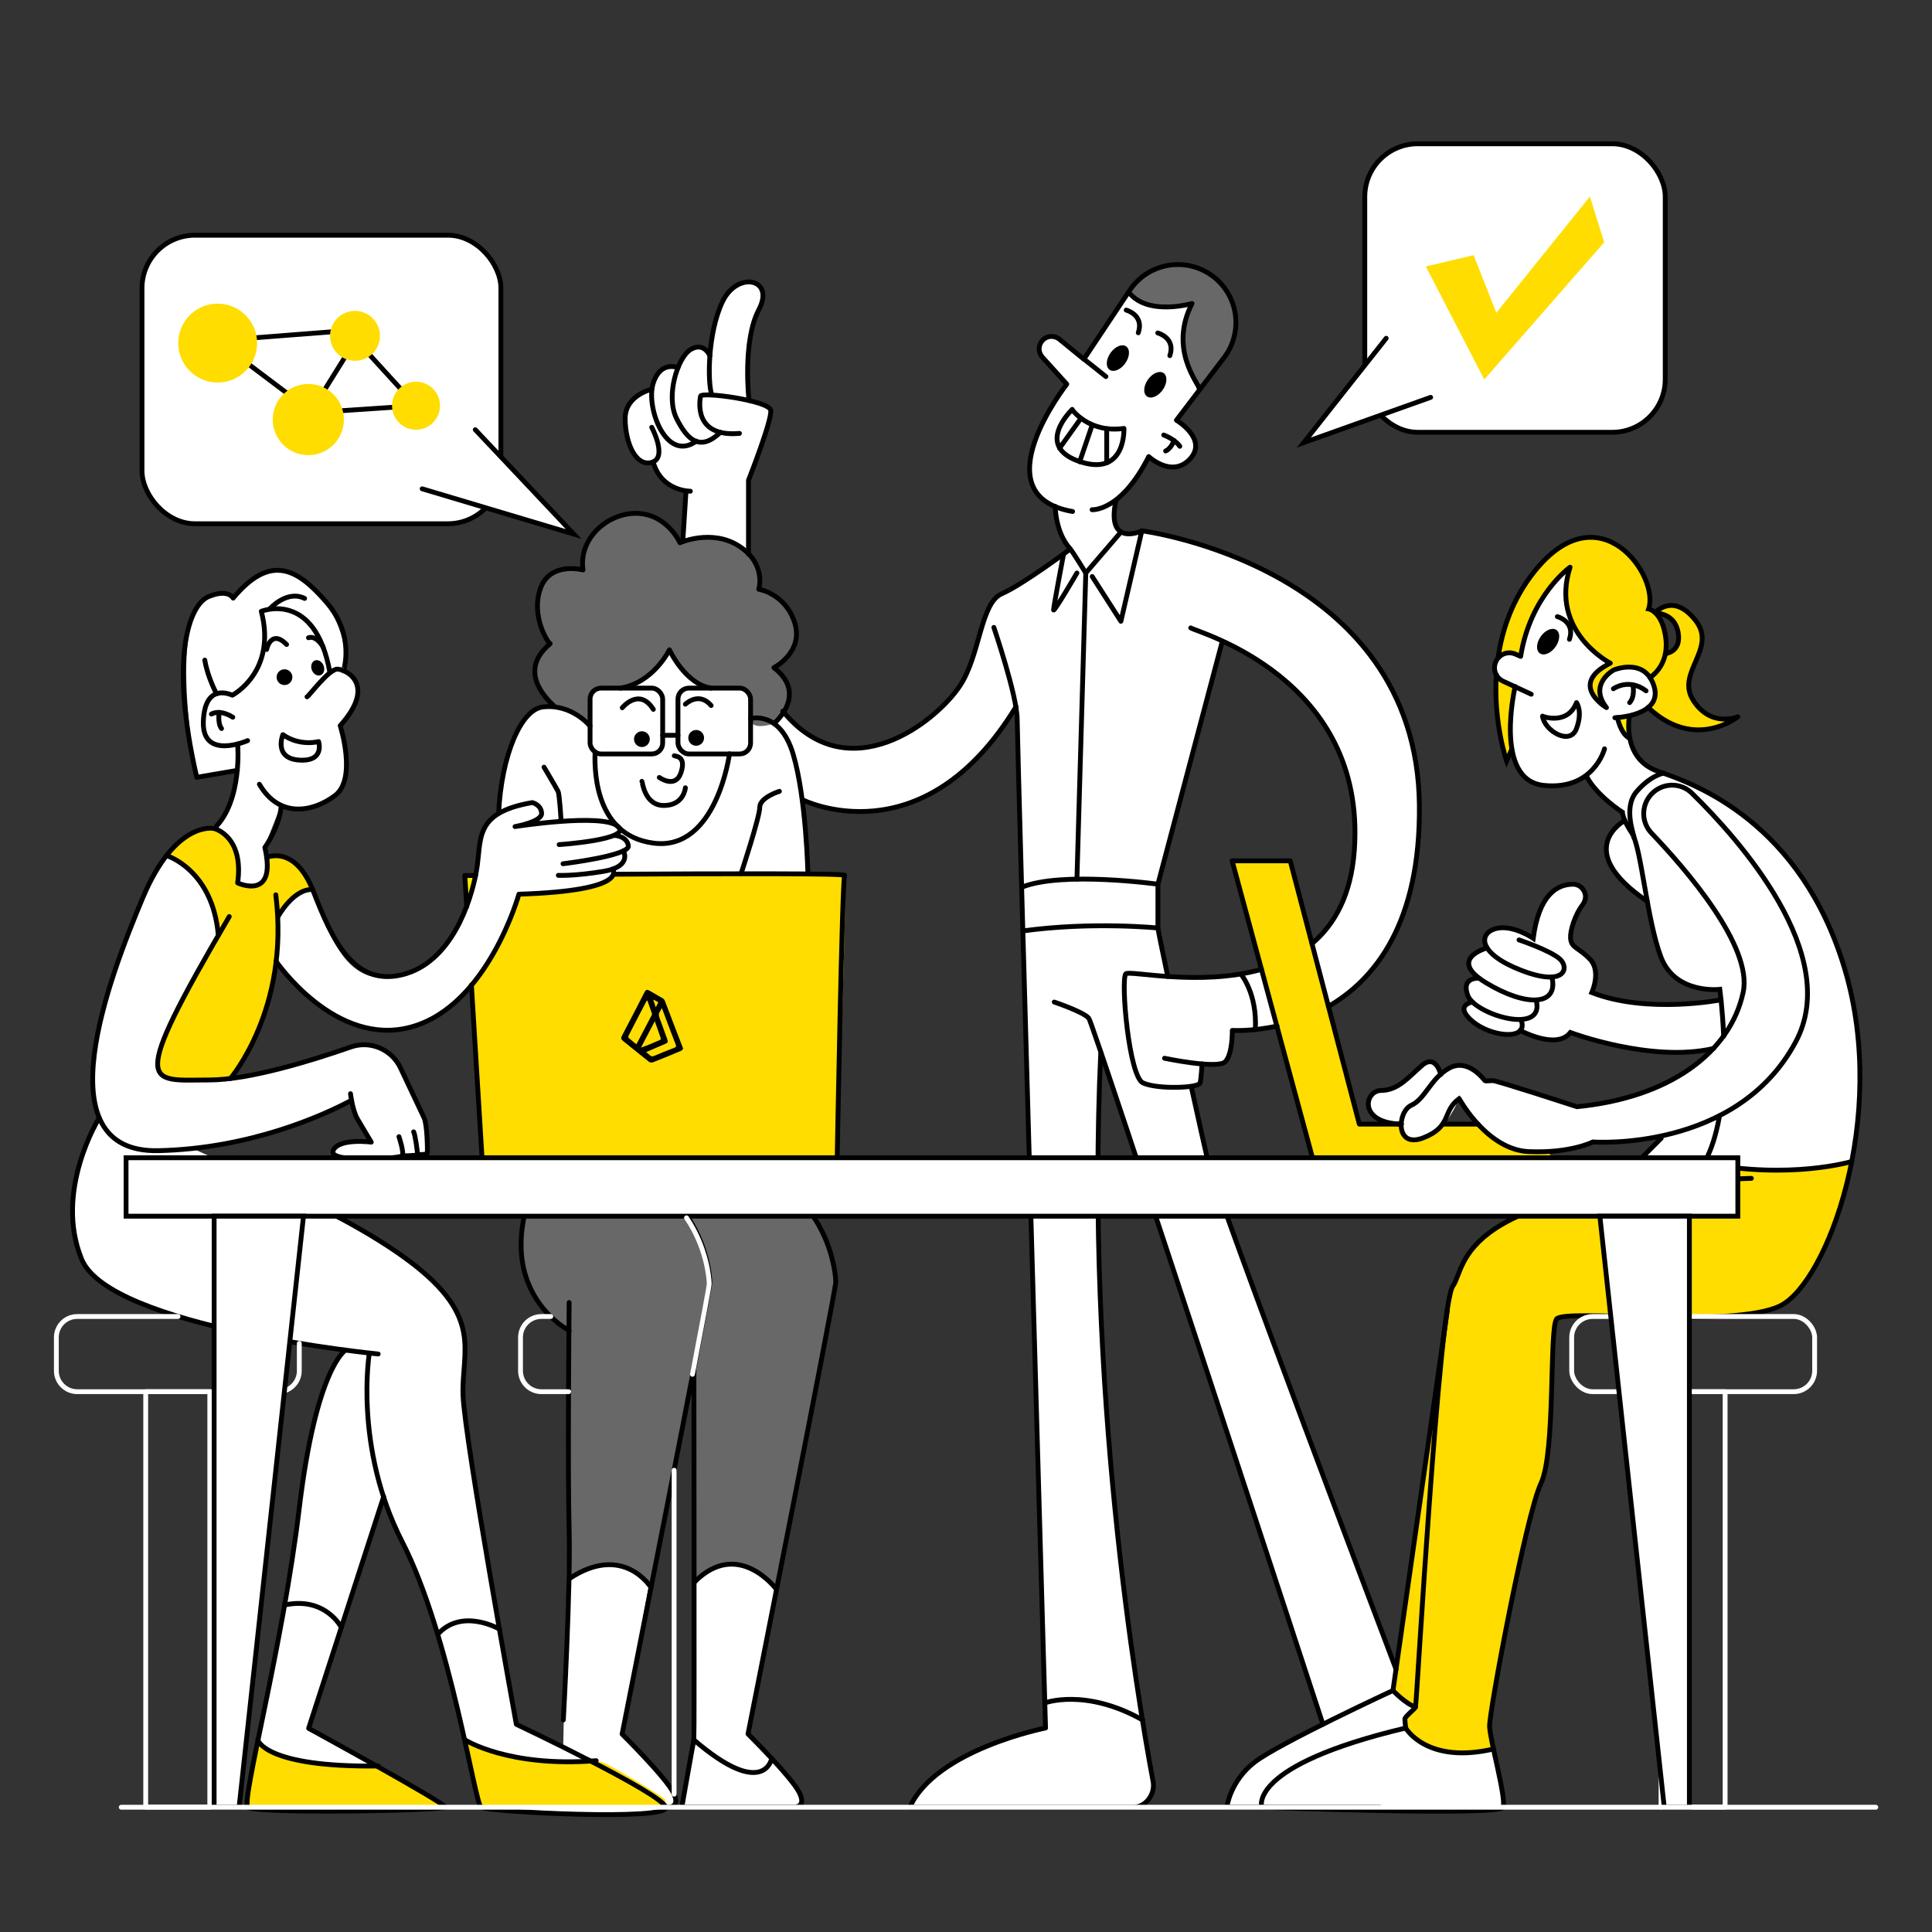 <?xml version="1.0" encoding="UTF-8"?>
<svg xmlns="http://www.w3.org/2000/svg" version="1.1" viewBox="0 0 1200 1200">
  <rect x="0" y="0" width="1200" height="1200" fill="#333333" stroke="none"/>
  <defs>
    <style>
      .cls-1, .cls-2, .cls-3, .cls-4, .cls-5, .cls-6 {
        stroke-width: 3px;
      }

      .cls-1, .cls-2, .cls-3, .cls-6 {
        stroke: #000;
      }

      .cls-1, .cls-3, .cls-4, .cls-5, .cls-6 {
        stroke-linecap: round;
      }

      .cls-1, .cls-4, .cls-5, .cls-6 {
        fill: none;
      }

      .cls-1, .cls-5 {
        stroke-linejoin: round;
      }

      .cls-2, .cls-3, .cls-7 {
        fill: #fff;
      }

      .cls-2, .cls-3, .cls-4, .cls-6 {
        stroke-miterlimit: 10;
      }

      .cls-8 {
        fill: #ffea00;
      }

      .cls-4, .cls-5 {
        stroke: #fff;
      }

      .cls-9 {
        fill: #fd0;
      }

      .cls-10 {
        fill: #686868;
      }
    </style>
  </defs>
  <!-- Generator: Adobe Illustrator 28.6.0, SVG Export Plug-In . SVG Version: 1.2.0 Build 709)  -->
  <g>
    <g id="Illustrations">
      <path class="cls-7" d="M1141.9,589.8c-22.6-52.5-41.2-83.6-119.6-114.6-13.9-10.8-10.2-30.7-10.2-30.7l26.9-10.4-63-86.7-35.2,26.3-12.7,38.7s6.8,57.6,18.9,70.3c18.2,12.2,37.6-.9,37.6-.9,0,0,15,18.5,22.9,22.6,1,3,1.5,5.2,1.5,5.2,0,0-11.5,7.5-11.5,18.1,0,17.3,25.1,30.9,25.1,30.9,0,0,5.5,36.1,15.4,46.4,9.4,9.7,29.9,9.5,29.9,9.5l.8,6.5s-47.2,8.7-80.3-4.5c1.8-5.9,1.3-3.7,2.4-10,1.1-12.7-15.6-17.7-15.6-23.9,0-14.2,15.2-29.3,5.5-32.3-21.3-6.6-26.4,20.8-28.7,32.5-7.9-5.7-33.4-12.3-28.6,6-5.7.8-18.2,7.5-6.3,17.7-8.1,2.2-8.1,9.4-3.8,15.7-1.3.8-2.1-.8-4.3,3.8-2.2,4.5,21.4,23.2,35,14,8.4,3.6,21.6,11.5,31.2,1.3,30.7,10.5,61.4,14.7,87.5,10.2-13.6,18.8-50,33.5-82.4,35.9-11.8-3.4-50.5-17.6-58.1-16-6.4-7.8-12.4-9.7-15.3-9.4-5.8.4-8.5,1.6-11.4,4.7-3.9-5.5-3.4-7.3-9.2-7.3-30,28.6-31.8,11.1-36.2,23.7-2.6,7.3,1.4,15,20.1,15,2,7.5,0,7.9,4.4,9.3,19.4,6.4,31.6-25,31.6-25,0,0,11.6,19.8,28.6,28.9,13.2,7,43.1,1.7,54.3-2,15.6,0,42.6-2.5,42.6-2.5l-12.2,12.2h-269.9l-9.9-44.3s2.9.7,5.5-2.1c2.2-2.4,1.2-11.8,1.2-11.8,0,0,7.1,1.6,11.6.3,5.2-1.5,7.1-5.1,7.1-21.1,21.5,1,119.9,0,115.7-151.9-1.9-69.7-65.9-138-154.4-155-20.1-3.8-18-1.5-25.1-1.5-11.8,0-9.6-13-8.6-20.2,5.5-3.1,20.6-27.9,20.6-27.9,0,0,15.3,13.5,25.7,1.4,11.4-13.3-8.5-24-8.5-24l31.3-41.9-17.2-37-35.6-10-36,50.9s-18.5-19.4-26.6-10.3c-5.7,6.3,16.1,25.8,16.1,25.8,0,0-46.5,60.9-7.3,76.1,1.1,13.3,2.7,15.9,9.4,26.5-12.8,12.4-41.6,24.9-46.4,30.5-5.8,6.8-12,26.4-18.4,49-5.7,8.2-59.6,78.1-110.5,25.1-11.4-11.9-23.3-48.5-23.3-48.5,0,0-3.6-91.9-1.4-98.9,13.8-43.5,23.2-45.8.3-49.5-4.9-60,16.8-60,6.1-71.4-7.6-8.1-27.6,1.6-30.7,40.9-5.9-5-15.5-5-19.4,10.2-8.9-.7-12.4,0-16.4,13.4-23.6,3.4-19.7,45,0,45.4,10.8,16.4,8.9,12.4,21.3,17.9,1.4,12.5-7.4,69-7.4,69,0,0-56.7,69.7-74.3,64.7-16.5-4.7-33.3,17.8-34.7,66.3-14.3,9-13.8,36-13.8,36,0,0-11.7,66.4-56.8,66.4s-37.7-87.3-73.5-75l-1.1-6.2,10.2-26s11.2,4.8,26.7-2.1c23.3-6.7,9.9-47.6,9.9-47.6,0,0,11-11.8,11-21.6s-2.8-10.7-8.8-12.4c8.8-19.6-27.6-95.9-68.6-45.3-47-22-22.6,111.3-22.6,111.3l25.2-4.3s-3.8,37-20.2,35.8c-27.6-2.1-83.4,131.2-65.5,180.3-12,20.3-26.6,68.6-6.6,94.6,23.3,30.4,139.3,46.8,159.6,49.7-20.6,24.8-28.7,98-28.7,98l-32,185.8h122.5l-84.8-48.9s38.4-118.7,46.6-143.9c11.6,28,29.5,49.8,60.6,192.8,14.9,2,107.3,10.7,114.7,0,23.3,0-27.2-45.4-27.2-45.4l17.8-97.7,25.7-121.9,1,221.9-7.5,43h69.5c20,0-28.4-45.4-28.4-45.4l19.3-97.7,18.5-224h138.7l8.4,317.8s-65.2,11.8-84.3,49.2c23.9.8,133.1,0,133.1,0,0,0,21.4,0,18-16-30.5-142.1-34.3-351-34.3-351h35.8l103.9,315.5s-58.3,23.7-59.6,51.5c28.2.4,172.4,0,172.4,0l-8-41.9-1.2-9.5,42-253.4s106,2.2,133.7-4.8c45.9-20,70-143.1,40.9-223.1l.3.2ZM353.7,909.8l-3.9,175.3-28.9-14.1s-33.9-183.9-33.1-204.3c1.1-32.7,13.4-57.7-56.6-99-19.7-11.6-58.3-30.4-58.3-30.4l-53.2-23.9s58.2-6.6,98.2-29.6c5.4,13,12.9,24.6,12.9,24.6l-12.9,1c-15.3,1.2-8.6,8.7-8.6,8.7,0,0,50.1,3.8,56.2-1.9,2.1-25.1-20.5-63.3-29.9-65.3-14.7-8.2-49.6,14.8-92.3,19.1,25.4-35.5,28.2-72.9,28.2-72.9,0,0,22.8,31.7,52.6,40.5,39.9,15.4,73.4-30.8,73.4-30.8l9,100.1,55.5,98.3-8.1,104.8-.2-.2ZM510.1,719.1l-8.3-176.5s-2-32.6-3.5-45.9c60.5,27.3,113.1-24.6,132.8-57.8,2.2,61.4,8.5,280.2,8.5,280.2h-129.5ZM682.1,719.1l2.5-63,21.2,63h-23.7ZM719.2,576.4v-27.2s21.8-87.1,39.8-150.2c76.1,27.4,94.6,105.8,78.2,152.1-22.5,63.7-87.4,56.5-111.9,55.4-4.3-20.4-6.1-30.1-6.1-30.1ZM866.5,1035.3c-28.1-70.9-104.5-280.1-104.5-280.1,0,0,143.5.2,179.2,1-40.8,32.8-69.6,249.8-74.7,279.1Z"/>
      <path class="cls-9" d="M801.4,534.7l42.9,163.5h26.1s-1.6,8.5,6.5,9.9c11.7.9,19.4-9.9,19.4-9.9h21.7s16,20.7,40.1,17.3c4-1,6,3.6,6,3.6h-149l-49.9-184.4h36.2Z"/>
      <path class="cls-9" d="M927.6,1085.4c1.8-.7-2.7-12.9-2.3-14.4s13.2-74.5,13.2-74.5c0,0,16.3-70.1,17.6-72.6s3-7.8,3.7-10.9,5.2-54.4,5.2-58.2-.6-21.1-.3-22.6,0-12.3,2.3-13.1,6.4-1.7,9.1-1.7,58.6.4,59.6.4,40.2-1.6,44.8-2,18.3-2.6,20.4-2.8,11.4-5.2,12.6-6.7,11.6-15,15.2-20.8,11.4-26.7,11.5-27.5,5.6-16.3,6.3-20.6,4.4-15.1,3-15.2-41.9,4.7-47.4,4.6c-5.5,0-19.2-.8-20.6-.9s-2.4-2.4-2.1-.5c.3,2,2,30-.3,30.1s-31.7.8-31.7.8c0,0-105.2-.5-106.2,0s-11.6,4.4-14.1,7.1-9.8,6.8-13.5,13.6c-3.6,6.7-7.1,11.6-8.9,15.4s-2.8,7.2-3.8,10.7c-1,3.6-3.1,19-3.4,21s-10,73.3-10.8,75-8,55.9-8,56.3-9.5,70.2-9.6,72.4-4,22.3-4,22.3c0,0,7.5,8.2,14,10.2s0-.5,0-.5c0,0-6.7,7.4-6.6,7.9s-.8,4.2.5,5.6,19.7,26.1,54.5,12.2h0Z"/>
      <path class="cls-9" d="M995,436.4c.6.4-4.7-14.3,5-18.8s20.7-3.8,24.9,1.4c4.2,5.2,3.2,15.3,2,17.3s-2,4.1-2,4.1c0,0,17.3,21.7,49.8,7.6l-4-1.2s-19.7-2.9-21.9-20.5c-2.2-17.6,15.1-19.8,5.5-39.3-9.6-19.4-24.8-7-24.8-7,0,0,10.6,3.5,12.4,8.3s2.8,11.5-1,14-5.9,7.9-6,3.4-.7-16.5-3.5-20.6-7.7-7-7.7-7c0,0,4.8-16.5-10.4-32s-30.9-16.4-50.2-1.9-29.9,46.8-30.4,52.2c-.4,5.4-1.5,11-.9,10.6s6.2-2.3,11.4-.1l1.3-2s9.1-40.5,30-51.8c0,0-8.3,24.3,7.4,42.9s16.8,14.7,16.8,14.7l.8,1.5s-24.8,10.2-4.6,24.1h.1Z"/>
      <path class="cls-8" d="M1004.9,446.9c.3.7,2.1,10.7,7.4,11.7,0,0-1-3-.7-5.8s1.9-7.9.6-8.2-7.3,2.4-7.3,2.4h0Z"/>
      <path class="cls-9" d="M931.3,421.4c.3.1,10.5,3.8,9.6,5.7s-1.9,10.9-1.8,16.5c0,5.6.8,19.9,0,21.6s-2,5.3-2.9,5.4-4.7-15-5.7-23.8-1.4-14.5-1.3-16,.4-10.2,2.2-9.5h0Z"/>
      <path class="cls-9" d="M299.6,1122.5s68.3,1.5,83.3,0,24.2,2.5,27.5,0,4-4,1.4-5.9c-2.5-1.9-34.4-21.7-38.6-22.3-4.2-.6-11.2-.2-12.8,0s-31.2.4-39-2.6c-7.8-3.1-22.3-5.8-26.5-7.8-4.1-2-6.4-5.1-6-1.7s5.7,24.4,6.6,28.1,3.2,11.4,4.1,12.3h0Z"/>
      <path class="cls-9" d="M162.7,1122.5c6.5,0,47.3.5,56.5,0s35.4,0,38.6,0,21.5,2.3,18.5,0-37.1-25.6-41.5-25.6-20-1.2-20-1.2c0,0-18,.7-28.2-2.9s-18.2-3.3-22.1-7.1c-3.9-3.8-2.5-9.7-4.8-3.7-2.4,6-4.6,19.8-4.9,24.2-.3,4.4-3.7,13.8-1.4,16.3s9.2,0,9.2,0h.1Z"/>
      <path class="cls-9" d="M144.1,668.6s23.2-30.5,27.1-68.6c3.9-38.2,1.3-32,1.3-32,0,0,12.6-17.3,21.8-15.4,0,0-9.1-26.8-28.6-19.9,0,0,3.9,24.3-18,15.8,0,0,2.9-18.3-4.5-26.2s-14.2-10.6-22.4-5.5c-8.2,5.1-16.8,14.8-16.8,14.8,0,0,27.9,10.1,31.6,49.3,0,0-32.9,56.1-36.1,70.6-3.1,14.5-2.4,18.9,19.9,19.4s24.7-2.3,24.7-2.3h0Z"/>
      <path class="cls-9" d="M520,719.1s6.7-176.2,4.6-176.4-82.4-.4-88.2-.8-55.4.7-55.4.7c0,0-2.7,11.7-58.8,12.8,0,0-10.9,37-29.4,56.5l7.1,107.3h220.1Z"/>
      <path class="cls-8" d="M294.5,543.7h-5.8l1,16.5s7.9-11.9,4.8-16.5Z"/>
      <path class="cls-10" d="M344.4,438.8c-26.5-24.5-1.5-39-2.7-39.1s-12.1-16.9-6.1-34,26.5-11.7,26.5-11.7c-2.9-20.4,16.7-36.3,34.7-35.1s25.5,18.2,25.5,18.2c0,0,19.9-8.9,36.9,2.2s12.1,26.7,12.1,26.7c0,0,16.5,2.5,22.3,20.8,5.8,18.2-12.9,27.9-12.9,27.9,21.6,16.9,0,34.7,0,34.7,0,0-14.5,5.1-14.5-3.1s.9-13.6-.9-15.6-5.2-3.9-6.8-3.9-17.5,3.1-25.4-2.5-12.9-13.6-14.6-16.3-2.9-4.1-2.9-4.1c0,0-7.9,14.2-20.5,20.5s-18.3,2.3-21.5,2.8-4.9-1.2-5.8,2.9-2,.5-1.5,7-.9,13-.9,13c0,0-10.2-9.2-13.9-9.9s-7.3-1.3-7.3-1.3h.2Z"/>
      <path class="cls-10" d="M431.1,983s25.1-27.2,51.2,4.3c0,0,36.9-185.3,36.7-189.6-.2-4.4.9-7.5,0-9.5s-6.6-16.8-7.5-20.9c-.9-4.1-5.3-9.7-5.7-10.3s-2-.8-3.6-1.4-137.2-1.2-144.2-1.2-32.5,1.2-32.5,1.2c0,0-12.1,47.6,27.9,70.9v153c.1,0,28.1-19.9,50.8,5.4l25.6-127.3.9,11.9.3,113.5h.1Z"/>
      <path class="cls-10" d="M744.8,242.4s19.4-22.6,21.7-33.1,2.3-19.5-3.7-27.2-9.2-12.6-17.3-15.1-15.2-3.1-19.8-2.7-20.5,10.1-22,12.3-2.3,4.7-2.1,5.6,12,12,38.2,6.7c0,0-15.9,17.4,5.1,53.6h-.1Z"/>
      <rect class="cls-3" x="88.2" y="146.1" width="222.9" height="179.2" rx="32.9" ry="32.9"/>
      <path class="cls-3" d="M295.2,266.9c2.3,2.3,61.1,64.8,61.1,64.8l-94.1-28.1"/>
      <g>
        <polyline class="cls-1" points="189.4 263.8 190.5 260 221 211 258.4 252 194.3 256.3 135 211.6 217.6 205.2"/>
        <circle class="cls-9" cx="135.2" cy="213.1" r="24.5"/>
        <circle class="cls-9" cx="220.5" cy="208.6" r="15.5"/>
        <circle class="cls-9" cx="191.5" cy="260.6" r="22.1"/>
        <circle class="cls-9" cx="258.4" cy="252" r="14.9"/>
      </g>
      <path d="M424.4,651.2c-.4.4-.7,1.3-1.4,1.5-5.9,2.5-11.7,4.9-17.7,7.2-.6.2-1.7,0-2.2-.4-5.5-4.3-10.8-8.7-16.3-13.1-1-.8-1.2-1.7-.6-2.9,4.8-9.1,9.5-18.2,14.2-27.4.7-1.4,1.6-1.6,3-.8,2.8,1.6,5.6,3.2,8.3,4.8.5.3,1,.9,1.2,1.4,3.7,9.6,7.3,19.2,11,28.7,0,.2.1.4.4.9h.1ZM402.1,621.4c-.3.2-.4.2-.5.3-3.8,7.3-7.6,14.5-11.3,21.8-.1.3,0,1,.2,1.2,1.5,1.3,3.1,2.5,4.6,3.8.2-.2.3-.2.4-.3,3.1-5.9,6.2-11.8,9.3-17.7.2-.3.2-.8.1-1.1-.9-2.6-1.8-5.2-2.8-7.9h0ZM401.3,653.5c.9.7,1.6,1.2,2.2,1.8.9.9,1.7,1,2.9.5,4.1-1.8,8.3-3.4,12.4-5,1-.4,1.4-.8.9-2-2.2-5.7-4.4-11.4-6.5-17.1-.7-1.8-1.3-3.5-2.1-5.6-.5,1-.8,1.6-1.2,2.2-.9,1.2-.8,2.4-.3,3.8,1.6,4.4,3.2,8.8,4.8,13.2.7,2,.5,2.4-1.5,3.2-3.8,1.6-7.5,3.2-11.6,5h0ZM406.7,634.3c-3,5.7-5.8,11.1-8.6,16.4,4.1-1.4,8-3.1,11.9-4.8.3,0,.5-.8.4-1.1-1.1-3.4-2.4-6.7-3.7-10.5h0ZM406.1,620.9c-.1,0-.2.2-.3.3.5,1.4,1,2.7,1.5,4.5.6-1.3,1.1-2.2,1.6-3.2-1-.6-2-1-2.8-1.5h0Z"/>
      <rect class="cls-3" x="847.7" y="89.3" width="186.6" height="179.2" rx="32.9" ry="32.9"/>
      <path class="cls-3" d="M861,210.1c-1.9,2.3-51.2,64.8-51.2,64.8l78.8-28.1"/>
      <polygon class="cls-9" points="885.6 165.5 915.3 158.5 929.4 194.3 987.5 122.1 996.4 150.5 921.9 235.7 885.6 165.5"/>
      <path class="cls-6" d="M906.4,682.5s17.2,31.7,43.2,32.8,39.7-6,39.7-6c0,0,89.4,6.6,126.1-62.3,28.8-53.9-35.2-125.6-64.5-154.3-7.2-7.1-18.9-6.6-25.6,1h0c-6,6.9-5.8,17.2.5,23.8,20.9,21.9,63.1,70.3,56.9,98.9-8.2,37.8-46,65.4-103.2,71,0,0-49.7-16.2-52.2-16.2s-4.5.4-5,0-10.3-14.2-22.1-7.8c-11.7,6.4-14.9,19.2-23.6,23.1s-10.3,27.2,7.5,20.2c17.9-7,11.5-16.5,22.2-24.3h0Z"/>
      <path class="cls-6" d="M1068,693.1c-1.9,10.9-4.9,21.1-9.5,29.3,0,0-60.8,12.7-83.1,22.1"/>
      <path class="cls-6" d="M985.6,482.5c6.4,12,22.1,22,22.1,22,0,0,0,4.1,5.9,13,5.9,8.9,9.2,53.9,18.1,77.1,8.9,23.2,36.5,19.9,36.5,19.9,0,0,1.7,12.3,2.4,29.2"/>
      <path class="cls-6" d="M1012,445.2s-4.8,26.3,18.1,34c22.9,7.7,88.8,31.7,115.9,123.3,27.1,91.7-11.2,194.3-40.3,208.6s-134.3,1.5-138.9,8.2c-4.6,6.6-.5,82.7-9.7,102.1-9.2,19.4-32.2,142-31.9,150.9s10.5,44.6,8.4,50.2c-2,5.6-149.9,0-149.9,0,0,0-9.5-25.7,89.4-49.2,0,0-.5-4.1-.5-5.6s5.9-5.9,6.6-7.4,14.5-249.7,23.2-261.5,0-61.3,185.4-66.9"/>
      <path class="cls-6" d="M873.1,1073.3s13,22.8,54.7,13"/>
      <path class="cls-6" d="M899,813.6l-33.8,236.4s-70.5,32.7-85.8,44.4c-15.3,11.7-17.4,28-17.4,28h95"/>
      <path class="cls-6" d="M865.2,1050s8,8.5,14,10.2"/>
      <path class="cls-6" d="M1150.2,721.4s-38.1,11.5-91.7,1"/>
      <path class="cls-6" d="M1014.9,520.3c.4-1.2-7.1-18.4,1.6-28.6s16.9-11.5,16.9-11.5"/>
      <path class="cls-6" d="M1009.2,509.6s-33.5,18,13.9,50.2"/>
      <path class="cls-6" d="M1069,621s-45.6,9-80.3-4.5c0,0,6.1-13.3-1.2-20.8s-11.6-6.8-12-13.1c-.3-4.1,2.4-14,7.7-20.9,3.9-5,.2-12.4-6.1-12.5-9.9,0-21.2,6.4-24.8,33.6,0,0-12.9-8.9-23.4-6-10.5,3-11.2,15.4,16,25.9s29.9-1.5,24.1-6.9-25.5-12-25.5-12"/>
      <path class="cls-6" d="M923.6,588.8s-25.2,6.8-.5,21.7,45.2,14.5,40.8-3.7"/>
      <path class="cls-6" d="M918.7,607.6s-11.5-1-7,10.8,48.5,25.1,42.4,2.7"/>
      <path class="cls-6" d="M914.5,622.4s-11.7,1.9,0,11.9,35.6,12.3,30.2-1"/>
      <path class="cls-6" d="M944.2,640s22.6,12.4,31.2,1.3c0,0,50.4,19,89,9.9"/>
      <path class="cls-6" d="M894.9,667.4s-3-13.1-11.6-5.7-14.8,15.5-25.4,15.6-14.4,20.3,12.5,20.9"/>
      <path class="cls-6" d="M941.1,426.4s-13.7,58,17.6,61.4,37.9-22.7,37.9-22.7"/>
      <path class="cls-1" d="M1003,445.8s29.9-1,24.4-19.4-25-10.3-25-10.3c0,0-16.1,8.6-4.6,23.4,0,0-24.3-14.3,2.4-27.6,0,0-37.9-19.6-25-59.6,0,0-24.6,17.4-30.7,55.4l-3.2-1.4c-4.9-2.2-10.7.2-12.5,5.4h0c-1.6,4.5.5,9.4,4.8,11.4l17.5,8.1"/>
      <path class="cls-1" d="M1034.5,405.9s10.1-.8,7.8-13.2c-2.3-12.4-14-11.7-14.3-12.1,0,0,11.2-12.9,25.1,4.7s-12.5,32.4-1.4,49.7,27.7,10.2,27.7,10.2c0,0-26.8,21.7-55.7-5.8"/>
      <path class="cls-1" d="M1004.6,445.7s2,10.3,7.7,12.9"/>
      <path class="cls-1" d="M1002.1,427.8s9.5-6.9,20.3,1.3"/>
      <path class="cls-1" d="M1014.2,425.4s1.6,7-2,11"/>
      <path class="cls-1" d="M958.1,444.9s15.5,5.9,21.1-8.5c0,0,4,5.2,0,16.1-4,11-20,1.3-21.1-7.7h0Z"/>
      <polyline class="cls-1" points="870.4 698.2 844.3 698.2 801.4 534.7 765.3 534.7 815.2 719.1 1019.7 719.1 1031.8 707"/>
      <line class="cls-1" x1="918" y1="698.2" x2="896.3" y2="698.2"/>
      <path class="cls-1" d="M821.7,1071s-142.4-434.6-145.4-438.5-21.5-10.1-21.5-10.1"/>
      <path class="cls-1" d="M783.5,602.1c-38.6,10.9-82.5.3-84.3,2.8-3.1,4.4,2,63.6,10.7,67.7s34.7,3.3,35.5,0,1.2-11.8,1.2-11.8"/>
      <path class="cls-1" d="M739.6,390c3.1,2.5,109.3,30.4,101.6,138.1-2,27.8-12.2,46.1-26.3,58"/>
      <path class="cls-1" d="M825.1,625.1c28.9-16.7,57.2-51.7,56.5-124.9-1.5-148.3-172.3-170.5-172.3-170.5,0,0-22.2,10.6-16.3-18.3"/>
      <path class="cls-1" d="M723.3,657.3s33.2,7,37.8,2.1,4.3-19.4,4.3-19.4c0,0,11.7.8,27.8-2.7"/>
      <path class="cls-1" d="M678.3,316.6s17.9,1.4,35.2-33c0,0,14.5,13.6,25.7,1.4,11.2-12.3-8.5-24-8.5-24l29.6-38.9c12.4-16.3,8.7-39.8-8.2-51.4h0c-16.5-11.4-39.2-7.1-50.4,9.6l-28.5,42.8-15.2-12.4c-3.7-3-9.1-2-11.5,2.1h0c-1.7,2.9-1.3,6.5.9,9l15.2,16.8s-54.3,69.1,3.6,79.1"/>
      <path class="cls-1" d="M744.8,241.3c-.2-3.1-19.1-24.2-4.4-52.8,0,0-27,7.9-38.9-6.5"/>
      <path class="cls-1" d="M665.9,254.4s10.4,14.8,32.2,11.7c0,0,1.4,29.6-26.5,20.9-30.2-9.4-5.6-32.7-5.6-32.7h-.1Z"/>
      <line class="cls-1" x1="678.4" y1="263.9" x2="670.6" y2="286.8"/>
      <line class="cls-1" x1="687.4" y1="266.3" x2="687.4" y2="287.5"/>
      <line class="cls-1" x1="671.4" y1="259.8" x2="658.1" y2="278.4"/>
      <line class="cls-1" x1="673.2" y1="223" x2="686.9" y2="233.9"/>
      <path class="cls-1" d="M722.8,270.2s6.9,2.5,10,7"/>
      <path class="cls-1" d="M729.3,273.7s-2.2,5.2-5.3,6.4"/>
      <path class="cls-1" d="M655.4,314.5s0,16.2,9.4,26.5c0,0-29.3,22-42.6,27.8s-13.3,38-26,57.2c-14.6,22.1-69.1,65.7-110,15.7"/>
      <path class="cls-1" d="M617.3,389.7s14.5,42.6,14.5,57.2,17.6,626.4,17.6,626.4c0,0-68.2,13.4-84.3,49.2h138.9c7.8,0,13.7-8.3,12.2-16-10-53.4-42.1-245-32.5-452.8"/>
      <path class="cls-1" d="M649,1057.7s25.1-9.4,60.7,10.6"/>
      <path class="cls-1" d="M719.2,576.4s-40.7-4.1-83.8,1.8"/>
      <path class="cls-1" d="M719.2,549.2s-59.8-8.3-84.6,1.9"/>
      <path class="cls-1" d="M770.7,605s10.3,11.9,9,34.6"/>
      <path class="cls-1" d="M725.3,606.5c-3.6-17.1-6.1-29.4-6.1-30.1v-27.2l39.8-150.2"/>
      <path class="cls-1" d="M867.1,1036.8s-111.9-295.2-117.3-317.6c-1.7-7.2-5.5-24.4-9.9-44.3"/>
      <rect class="cls-1" x="421.1" y="427.4" width="45.1" height="40.9" rx="6.8" ry="6.8"/>
      <rect class="cls-1" x="366.5" y="427.4" width="45.1" height="40.9" rx="6.8" ry="6.8"/>
      <path class="cls-1" d="M453.1,468.2s-8,60.4-47,55.5-36.6-50.7-36.5-56.6"/>
      <path class="cls-1" d="M385.2,427.4c20.6-3.1,30.6-23.8,30.6-23.8,0,0,9.7,21.3,25.9,23.8"/>
      <path class="cls-1" d="M466.2,446.3s18.2-5.3,26.4,22,9.2,74.4,9.2,74.4"/>
      <path class="cls-1" d="M460.3,542.6s11.6-35.1,11.6-41.2,12.2-9.9,12.2-9.9"/>
      <path class="cls-1" d="M480.7,449.4s21.6-17.9,0-34.7c0,0,18.7-9.7,12.9-27.9s-22.3-20.8-22.3-20.8c0,0,4.9-15.7-12.1-26.7-17-11.1-36.9-2.2-36.9-2.2,0,0-7.5-17-25.5-18.2s-37.6,14.6-34.7,35.1c0,0-20.6-5.5-26.5,11.7-6,17.2,4.9,33.9,6.1,34s-23.8,14.6,2.7,39.1"/>
      <path class="cls-1" d="M348.5,510s-.9-16.5-1.9-18.5-8.7-15-8.7-15"/>
      <path class="cls-1" d="M353.5,826.4s-56.7-28.6-13.8-107.2"/>
      <path class="cls-1" d="M353.5,809s-1,105.2,0,140.9-3.6,118.4-3.6,118.4"/>
      <path class="cls-1" d="M414.8,1122.5s8.3.6,3.4-9.1-31.8-36.3-31.8-36.3c0,0,54.5-274.9,54.5-280.7s-4.1-47-43.2-66"/>
      <path class="cls-1" d="M431,849.8s.3,229.8,0,230.8-7.5,41.8-7.5,41.8h69.5s8.3.6,3.4-9.1-31.8-36.3-31.8-36.3c0,0,54.5-274.9,54.5-280.7s-4.1-47-43.2-66c0,0-4.3-6.8-11.8-11.2"/>
      <path class="cls-1" d="M404.4,986.1s-17.1-28-50.9-5.5"/>
      <path class="cls-1" d="M482.3,987.2s-23.9-32.2-51.2-4.3"/>
      <path class="cls-1" d="M479.3,1092.3s-4.8,25.8-48.4-11.7"/>
      <path class="cls-1" d="M459.3,269.2c-28.6,2.5-24.7-20.1-24.2-23.1s42.5,2.7,43.6,8.7c1,6-13.8,43.5-13.8,43.5v45.9"/>
      <path class="cls-1" d="M465.2,248.7s-4.2-36.7,6.1-56.3c10.4-19.6-13.5-24.3-22.6-4.9-9.2,19.4-9.3,50-6.6,57.8"/>
      <path class="cls-1" d="M440.9,220.9s-3.6-8.7-11.8-3.9-15.8,28.9-8.9,42.9c7,14,14.9,20.4,27.2,8.7"/>
      <path class="cls-1" d="M421.1,228.4s-11-4.8-15.5,10c-4.4,14.8,8.1,49.2,26.9,35.6"/>
      <path class="cls-1" d="M404.8,241.8s-16.5,3.6-16.5,18.2,6.4,30.1,16.5,27.2,0-21.8,0-21.8"/>
      <path class="cls-1" d="M428.8,305.1s-18,.2-23.1-18.2"/>
      <line class="cls-1" x1="426.1" y1="305.1" x2="424.1" y2="336.3"/>
      <path class="cls-1" d="M498.3,496.7s74.7,37.8,132.8-57.8"/>
      <path class="cls-1" d="M664.7,341c1.3,1.1,9.7,14.9,9.7,14.9l21.8-25.4"/>
      <line class="cls-1" x1="674.4" y1="355.9" x2="668.9" y2="546"/>
      <polyline class="cls-1" points="678.4 358.1 696.2 385.9 709.2 329.8"/>
      <path class="cls-1" d="M668.9,355.9s-14.5,24.9-14.5,22.9,6.2-34.7,6.2-34.7"/>
      <path class="cls-1" d="M217.7,679.3s1.2,10.2,4.2,15.5c3.1,5.3,8.7,14.6,8.7,14.6,0,0-20.4-2.7-23.7,5.3s41.5,4.9,42.9,3.2-2-11.9-2-11.9"/>
      <path class="cls-1" d="M249.9,717.9s9.2,0,9.4-.8-1.5-12.9-2.4-14.1"/>
      <path class="cls-1" d="M259.3,717.1s6,.3,6.1-1c.2-1.4,0-17.5-2-21.8-1.1-2.3-8.4-17.7-14.7-31.1-5.5-11.5-18.8-17.1-30.8-12.9-24,8.4-63.1,20.5-88.1,20.5-38.1,0-51.1,7.2,12.6-101.5"/>
      <path class="cls-1" d="M147.6,462.1s3.2,35.6-14.6,52.5c0,0-24-5.5-44.4,43.2s-63,158.6,9.9,156.9c57-1.3,102.3-22,119.3-31"/>
      <path class="cls-1" d="M133,514.6s18.7,4.5,14.6,33.8c0,0,24.7,11.6,16.9-22,0,0,9.2-12.9,10.2-26"/>
      <path class="cls-1" d="M165.6,532.6s17.6-8.4,29.1,21.2,24.9,59.1,55.2,51.6,42.5-44.8,46-64.3-2.4-36.2,34.7-42.6c0,0,5.5,1.2,5.8,6.6s-16.5,8.3-16.5,8.3c0,0,54-8.5,63.8-.2s-36.4,11.4-36.4,11.4"/>
      <path class="cls-1" d="M381.6,518.9s7.7.2,8.7,6.4-40.6,11.2-40.6,11.2"/>
      <path class="cls-1" d="M387.2,528.5s5.7,9.7-12.3,12.7-28.1,2.5-28.1,2.5"/>
      <path class="cls-1" d="M380.5,539.8s11.4,13.4-58.2,15.6c0,0-19.2,69.1-66.6,82.4s-84.3-40.8-84.3-40.8"/>
      <path class="cls-1" d="M143.1,669.9s37.1-43.2,28.2-114.1"/>
      <path class="cls-1" d="M172.7,569.3s9.5-17.4,21.5-16.8"/>
      <path class="cls-1" d="M103.4,531.4s28.7,8.6,32.2,49.5"/>
      <path class="cls-1" d="M366.5,451s-11.2-14-29.3-11.9c-13.5,1.5-25.7,29.6-27.5,66"/>
      <path class="cls-1" d="M289.9,563l-1.2-19.2h6.7"/>
      <path class="cls-1" d="M381,543c66.5-.4,144.5-.6,143.6.7-1.5,2.3-4.6,175.4-4.6,175.4h-220.6l-6.6-107.3"/>
      <rect class="cls-5" x="90.5" y="864.4" width="39.8" height="258"/>
      <rect class="cls-5" x="976.2" y="817.7" width="150.9" height="46.7" rx="13" ry="13"/>
      <rect class="cls-5" x="1031.7" y="864.4" width="39.8" height="258"/>
      <path class="cls-5" d="M353.2,864.4h-16.9c-7.2,0-13-5.8-13-13v-20.7c0-7.2,5.8-13,13-13h5.8"/>
      <line class="cls-5" x1="418.7" y1="913.2" x2="418.7" y2="1114.4"/>
      <path class="cls-1" d="M153.8,460s-28.4,12.6-27.5-11.9,17.1-16.6,18-16.3c0,0,27.8-14.4,18-52.1,0,0,33.4-13.6,42.6,38"/>
      <path class="cls-1" d="M190.7,432.8c.7.2,13.6-17.4,18.9-17.2s24.7,9.5,1.7,35.1c0,0,10.6,33-3.2,43.4s-34.6,14.3-47-7"/>
      <path class="cls-1" d="M213.4,416.7c-.3.2,7.7-21.5-10.7-42.7-18.4-21.3-34.9-30-57.9-2.5,0,0-2.9-6-15.1-1-12.3,4.9-24.5,38.3-7.5,112.3l25.2-4.3"/>
      <path class="cls-1" d="M167.6,378.1s10.7-11.9,21.6-6.4"/>
      <path class="cls-1" d="M134.5,430.9s-5.5-10-7.3-20.9"/>
      <path class="cls-1" d="M144.6,445.5s-7.3-5.1-13.3-2"/>
      <path class="cls-1" d="M136.1,442.5s-1,6.9,1.5,10"/>
      <path class="cls-1" d="M61.6,694.4s-28.3,45.2-10.9,87.7c17.4,42.5,184.2,58.9,184.2,58.9"/>
      <path class="cls-1" d="M229.4,840.5s-9.7,58.4,20.4,117.1c30.1,58.7,44.9,162,49,164.9s117.1,8.7,114.7,0-92.8-51.5-92.8-51.5c0,0-32.1-176.7-33.1-204.3s13-48.5-33.1-83.2-124.2-63.5-124.2-63.5"/>
      <path class="cls-1" d="M214.6,838.6s-18.2,10.7-28.7,98-36.1,181.4-32,185.8,122,2.2,122.6,0-84.8-48.9-84.8-48.9l46.6-143.9"/>
      <path class="cls-1" d="M310.3,1011.9s-23.3-13.5-38.3,3.1"/>
      <path class="cls-1" d="M212,1010.8s-9.9-19.4-35.3-13.9"/>
      <path class="cls-1" d="M160.1,1080.7s4.2,17.1,74.8,16.2"/>
      <path class="cls-1" d="M288.9,1080.7s26.7,17.2,81.4,12.9"/>
      <path class="cls-5" d="M185.9,834.4v17c0,7.2-5.8,13-13,13H48c-7.2,0-13-5.8-13-13v-20.7c0-7.2,5.8-13,13-13h62.6"/>
      <path class="cls-1" d="M197.9,460.6s-11.6,3.2-22.2-4.3c0,0-6,14.7,10.1,15.8s12.1-11.4,12.1-11.4h0Z"/>
      <path class="cls-1" d="M418.8,469.4c.6.4,7.6,0,4.2,10.4s-13.5,3.1-13.5,3.1"/>
      <path class="cls-1" d="M398.7,485.3c.3.2,1.6,15.2,13.9,15s13.1-11,13.1-11"/>
      <path class="cls-1" d="M386.5,439.6s10.5-13,19.3,1"/>
      <path class="cls-1" d="M425.7,437.4s8.3-8.2,16,.8"/>
      <path class="cls-1" d="M719.1,206.8s11.3,3,7.5,14.1"/>
      <path class="cls-1" d="M967.3,383s11.3,3,7.5,14.1"/>
      <path class="cls-1" d="M699.5,192.6s11.3,3,7.5,14.1"/>
      <line class="cls-1" x1="411.6" y1="456.7" x2="421.1" y2="456.7"/>
      <circle cx="176.7" cy="420.6" r="4.9"/>
      <circle cx="398.7" cy="459.1" r="4.9"/>
      <circle cx="432.4" cy="458.3" r="4.9"/>
      <ellipse cx="717.6" cy="239" rx="8.9" ry="5.6" transform="translate(106.3 684.4) rotate(-54.5)"/>
      <ellipse cx="961.5" cy="398.5" rx="8.9" ry="5.6" transform="translate(78.8 949.9) rotate(-54.5)"/>
      <ellipse cx="694.3" cy="222.4" rx="8.9" ry="5.6" transform="translate(110.1 658.5) rotate(-54.5)"/>
      <ellipse cx="197.3" cy="414.8" rx="3.9" ry="4.9" transform="translate(-137.7 100.6) rotate(-21.4)"/>
      <path class="cls-1" d="M200.7,401.9s-4-7.4-9.1-5.8"/>
      <path class="cls-1" d="M165.6,403.4s2.7-13,12.4-3.1"/>
      <path class="cls-6" d="M930.5,408.5c2.5-17.5,8.9-36.4,22.5-53.5,40.6-50.8,77.9,2.8,71,23.2,0,0,8.7,1.5,10.7,18.6s-9.9,24-9.9,24"/>
      <path class="cls-6" d="M939,465.3l-3.2,7.4s-8.3-23.7-6.4-53.6"/>
      <rect class="cls-3" x="78.3" y="719.1" width="1001.1" height="36.3"/>
      <polygon class="cls-2" points="148.5 1122.5 133 1122.5 133 755.4 188.5 755.4 148.5 1122.5"/>
      <polygon class="cls-2" points="1033.7 1122.5 1049.3 1122.5 1049.3 755.4 993.7 755.4 1033.7 1122.5"/>
      <path class="cls-5" d="M430.1,853.6c6.1-31.9,10.4-54.6,10.4-56.2,0-3.8-1.8-22.9-14.1-41"/>
      <line class="cls-4" x1="75.3" y1="1122.5" x2="1165.1" y2="1122.5"/>
    </g>
  </g>
</svg>